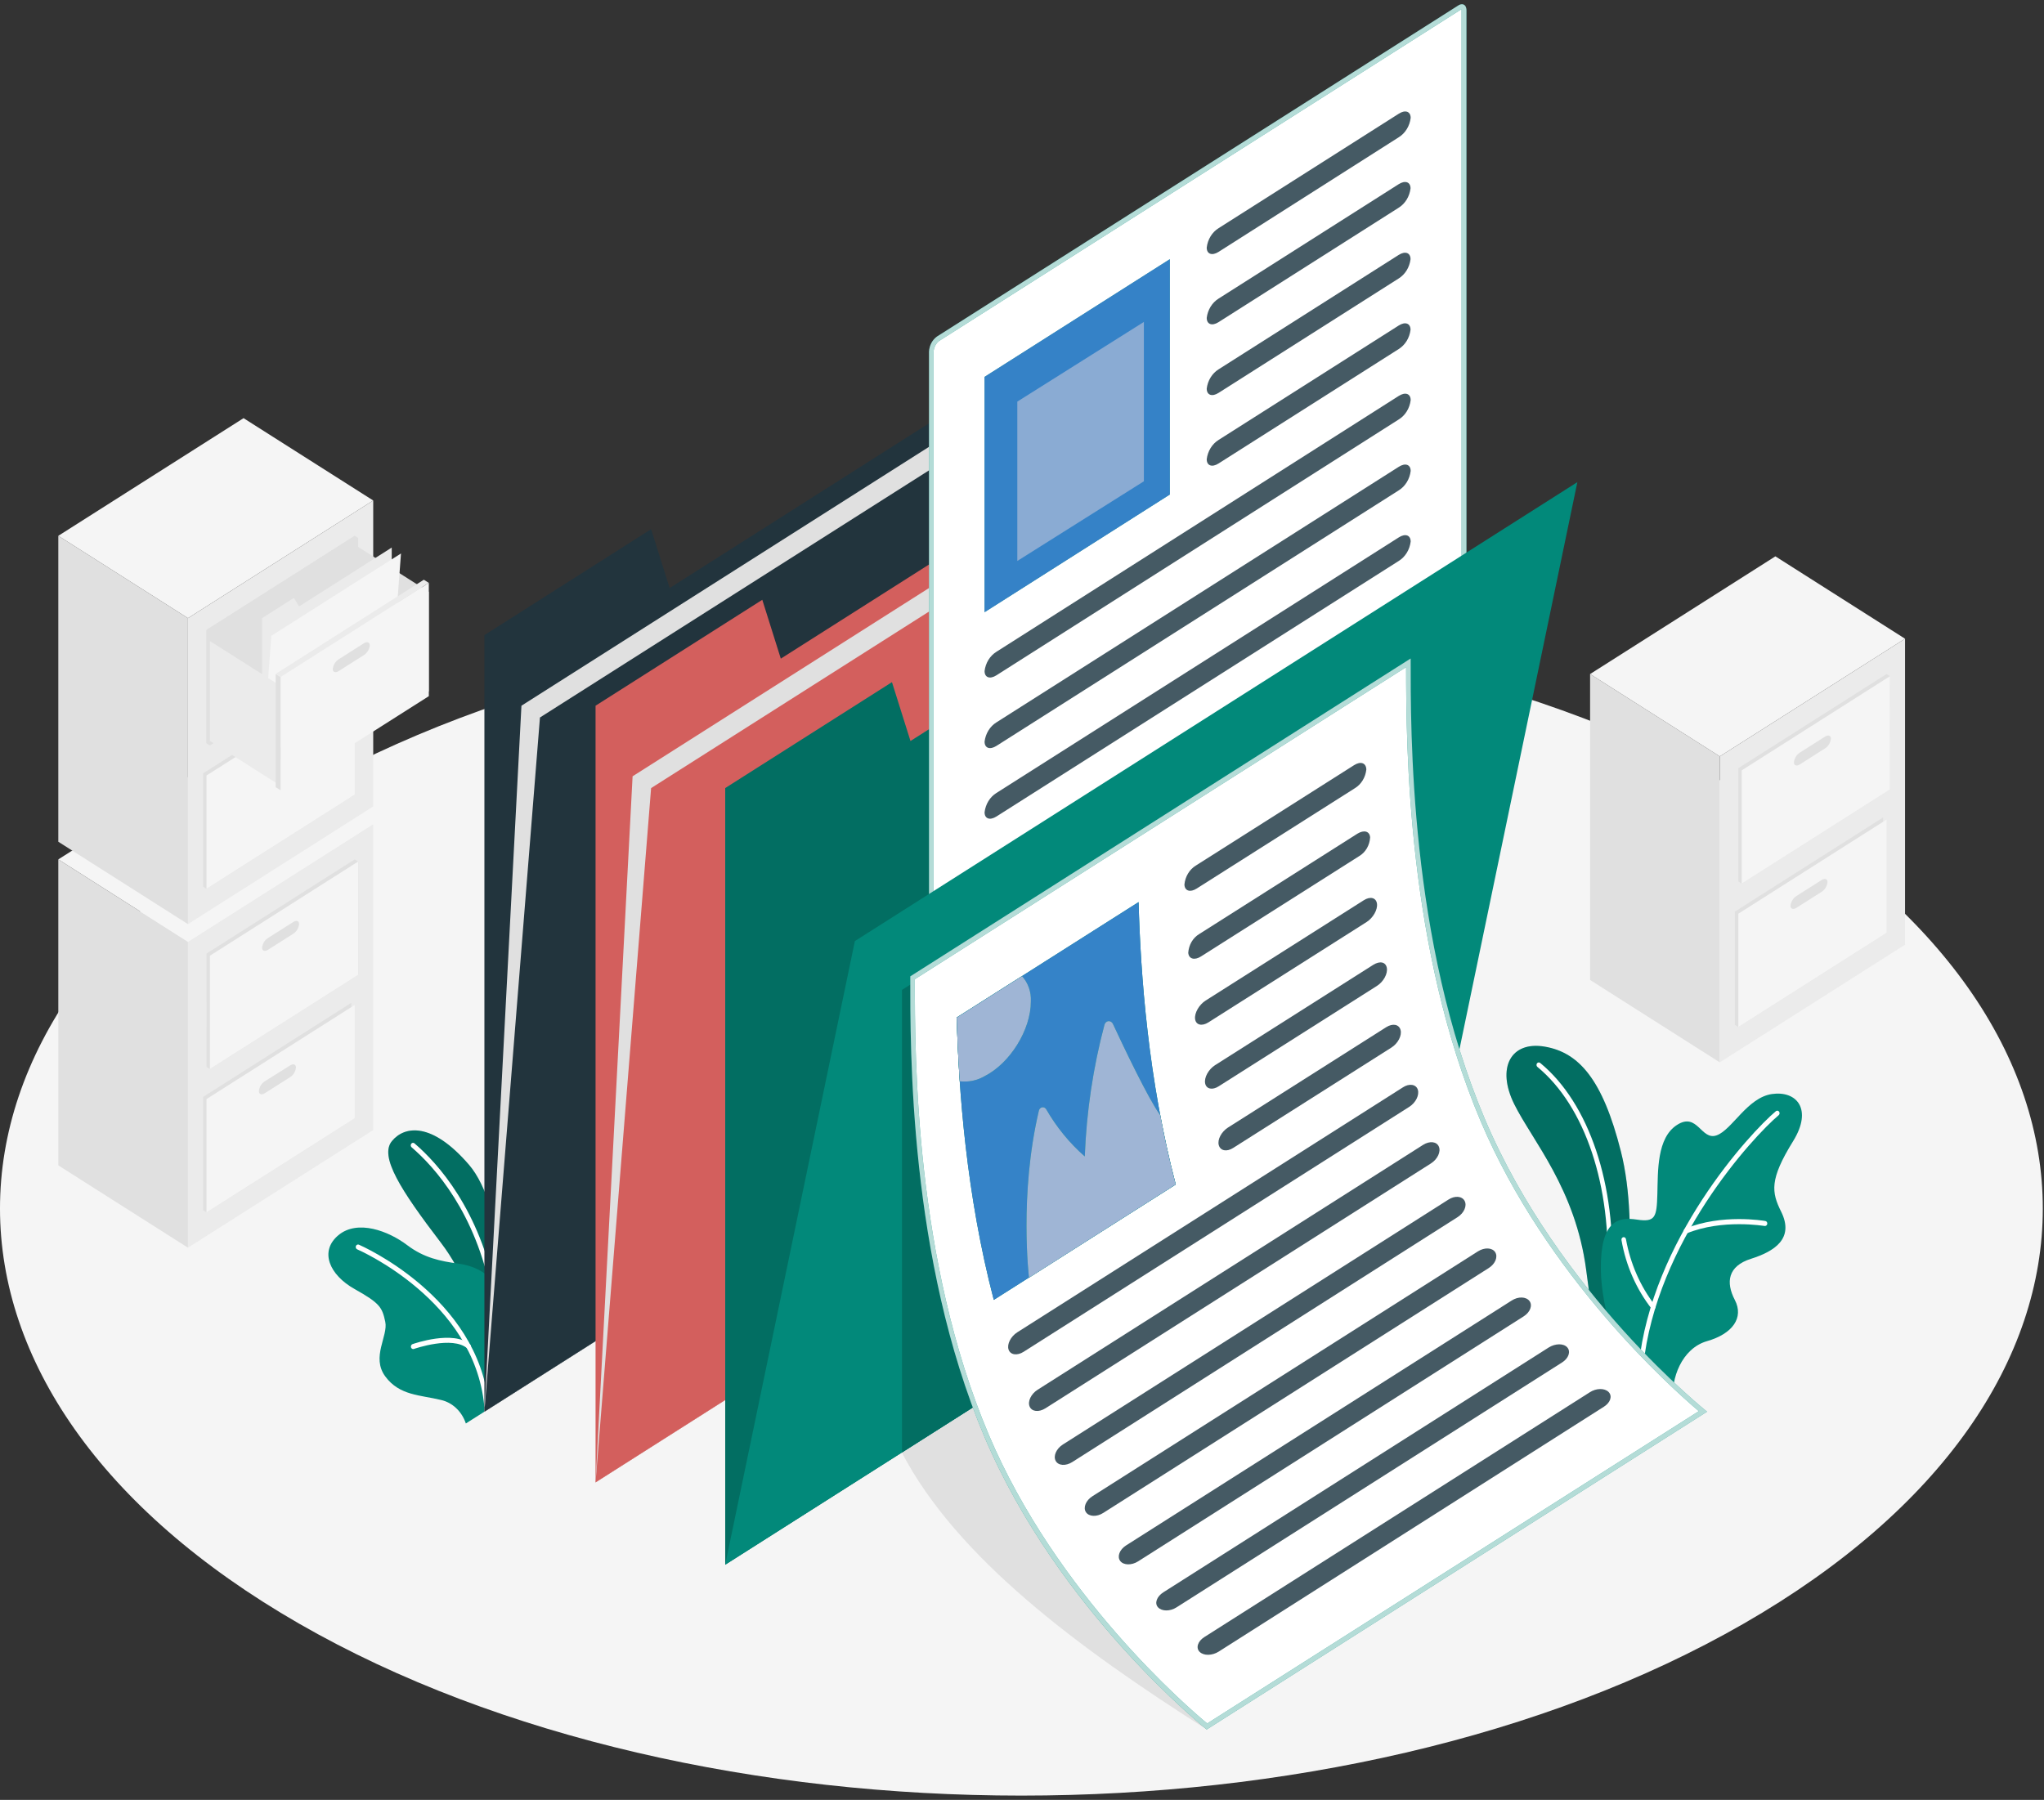 <svg width="436" height="384" viewBox="0 0 436 384" fill="none" xmlns="http://www.w3.org/2000/svg">
<rect x="0" y="0" width="436" height="384" fill="#333333" stroke="none"/>
<g clip-path="url(#clip0_251_16394)">
<path d="M63.812 346.408C148.895 395.318 286.85 395.318 371.932 346.408C457.015 297.497 457.015 218.196 371.932 169.275C286.85 120.354 148.934 120.364 63.812 169.275C-21.31 218.185 -21.232 297.497 63.812 346.408Z" fill="#F5F5F5"/>
<path d="M40.095 266.196L12.438 248.63V183.352L40.095 200.929V266.196Z" fill="#E0E0E0"/>
<path d="M40.095 200.93L79.611 175.827V241.095L40.095 266.197V200.93Z" fill="#EBEBEB"/>
<path d="M79.611 175.826L40.095 200.929L12.438 183.352L51.953 158.249L79.611 175.826Z" fill="#F5F5F5"/>
<path d="M44.054 203.435L75.661 183.353L76.391 183.813V207.995L44.774 228.077L44.044 227.617L44.054 203.435Z" fill="#E0E0E0"/>
<path d="M44.774 203.905L76.391 183.812V207.995L44.774 228.077V203.905Z" fill="#F5F5F5"/>
<path d="M57.167 200.127L62.547 196.712C63.238 196.262 63.802 196.466 63.802 197.161C63.752 197.588 63.612 197.995 63.395 198.352C63.177 198.709 62.887 199.005 62.547 199.217L57.167 202.632C56.467 203.081 55.903 202.878 55.903 202.182C55.953 201.755 56.094 201.346 56.313 200.989C56.533 200.632 56.826 200.337 57.167 200.127V200.127Z" fill="#E0E0E0"/>
<path d="M43.324 234.029L74.931 213.946V238.129L75.661 238.589L44.044 258.671L43.324 258.211V234.029Z" fill="#E0E0E0"/>
<path d="M44.044 234.49L75.661 214.407V238.589L44.044 258.672V234.49Z" fill="#F5F5F5"/>
<path d="M56.438 230.721L61.867 227.317C62.567 226.868 63.131 227.071 63.131 227.767C63.081 228.194 62.94 228.603 62.721 228.96C62.501 229.317 62.208 229.612 61.867 229.822L56.487 233.237C55.786 233.687 55.222 233.483 55.222 232.787C55.266 232.363 55.398 231.956 55.609 231.597C55.82 231.239 56.104 230.939 56.438 230.721Z" fill="#E0E0E0"/>
<path d="M40.095 197.161L12.438 179.584V114.316L40.095 131.883V197.161Z" fill="#E0E0E0"/>
<path d="M40.095 131.883L79.611 106.78V172.058L40.095 197.161V131.883Z" fill="#EBEBEB"/>
<path d="M79.611 106.78L40.095 131.883L12.438 114.317L51.953 89.214L79.611 106.78Z" fill="#F5F5F5"/>
<path d="M44.044 134.399L75.661 114.316L76.391 114.777V138.959L44.774 159.041L44.044 158.57V134.399Z" fill="#E0E0E0"/>
<path d="M57.167 131.08L62.537 127.665C63.238 127.226 63.802 127.429 63.802 128.125C63.75 128.552 63.609 128.96 63.389 129.317C63.17 129.673 62.878 129.969 62.537 130.181L57.167 133.595C56.467 134.034 55.903 133.842 55.903 133.146C55.954 132.717 56.095 132.308 56.314 131.949C56.534 131.591 56.826 131.293 57.167 131.08V131.08Z" fill="#E0E0E0"/>
<path d="M43.324 164.993L74.931 144.911V169.083L75.661 169.543L44.044 189.625L43.324 189.165V164.993Z" fill="#E0E0E0"/>
<path d="M44.044 165.453L75.661 145.371V169.543L44.044 189.625V165.453Z" fill="#F5F5F5"/>
<path d="M56.438 161.675L61.866 158.261C62.557 157.822 63.131 158.025 63.131 158.721C63.076 159.147 62.934 159.553 62.715 159.91C62.495 160.266 62.205 160.562 61.866 160.776L56.438 164.159C55.738 164.598 55.173 164.394 55.173 163.709C55.229 163.287 55.372 162.883 55.591 162.531C55.81 162.178 56.1 161.885 56.438 161.675V161.675Z" fill="#E0E0E0"/>
<path d="M44.044 134.399L75.661 114.316V138.488L44.044 158.57V134.399Z" fill="#E0E0E0"/>
<path d="M91.469 126.263L74.163 115.27V136.572L91.469 147.555V126.263Z" fill="#E0E0E0"/>
<path d="M55.903 162.017V131.883L62.683 127.558L63.802 129.378L83.56 116.821V144.44L55.903 162.017Z" fill="#EBEBEB"/>
<path d="M55.903 162.017L57.878 135.651L85.535 118.084L83.56 144.439L55.903 162.017Z" fill="#F5F5F5"/>
<path d="M59.853 146.345L44.774 136.765V158.067L59.853 167.637V146.345Z" fill="#EBEBEB"/>
<path d="M59.852 144.44L91.469 124.357V148.529L59.852 168.611V144.44Z" fill="#F5F5F5"/>
<path d="M72.246 140.662L77.616 137.247C78.317 136.808 78.881 137.011 78.881 137.707C78.828 138.134 78.687 138.541 78.467 138.898C78.248 139.254 77.957 139.55 77.616 139.763L72.246 143.177C71.546 143.616 70.981 143.413 70.981 142.728C71.033 142.299 71.174 141.89 71.393 141.531C71.612 141.173 71.904 140.875 72.246 140.662Z" fill="#E0E0E0"/>
<path d="M59.852 144.439L58.802 143.775V167.947L59.852 168.611V144.439Z" fill="#E0E0E0"/>
<path d="M58.802 143.777L90.409 123.684L91.469 124.358L59.852 144.44L58.802 143.777Z" fill="#EBEBEB"/>
<path d="M366.845 226.652L339.178 209.075V143.808L366.845 161.374V226.652Z" fill="#E0E0E0"/>
<path d="M366.845 161.375L406.361 136.272V201.551L366.845 226.653V161.375Z" fill="#EBEBEB"/>
<path d="M406.361 136.272L366.845 161.375L339.178 143.808L378.703 118.694L406.361 136.272Z" fill="#F5F5F5"/>
<path d="M370.794 163.89L402.411 143.808L403.14 144.268L403.13 168.439L371.524 188.522L370.794 188.061V163.89Z" fill="#E0E0E0"/>
<path d="M371.524 164.352L403.14 144.27L403.131 168.441L371.524 188.523V164.352Z" fill="#F5F5F5"/>
<path d="M383.917 160.572L389.287 157.158C389.988 156.719 390.552 156.922 390.552 157.607C390.501 158.036 390.36 158.445 390.141 158.804C389.921 159.162 389.629 159.46 389.287 159.673L383.917 163.088C383.217 163.527 382.653 163.324 382.653 162.638C382.704 162.21 382.845 161.8 383.064 161.442C383.284 161.083 383.576 160.786 383.917 160.572V160.572Z" fill="#E0E0E0"/>
<path d="M370.064 194.486L401.681 174.393V198.575L402.411 199.035L370.794 219.117L370.064 218.657V194.486Z" fill="#E0E0E0"/>
<path d="M370.794 194.945L402.411 174.862V199.034L370.794 219.116V194.945Z" fill="#F5F5F5"/>
<path d="M383.188 191.166L388.568 187.751C389.258 187.312 389.823 187.516 389.823 188.201C389.771 188.628 389.631 189.036 389.414 189.395C389.196 189.753 388.907 190.051 388.568 190.267L383.188 193.682C382.488 194.121 381.923 193.917 381.923 193.221C381.976 192.795 382.117 192.387 382.337 192.031C382.556 191.674 382.848 191.378 383.188 191.166Z" fill="#E0E0E0"/>
<path d="M103.697 294.876C103.697 294.876 103.804 277.898 94.076 265.17C85.467 253.898 80.885 246.747 83.599 243.45C86.313 240.153 92.15 239.36 100.02 248.481C107.89 257.601 108.503 282.865 107.414 288.581L103.697 294.876Z" fill="#02897A"/>
<path opacity="0.2" d="M103.697 294.876C103.697 294.876 103.804 277.898 94.076 265.17C85.467 253.898 80.885 246.747 83.599 243.45C86.313 240.153 92.15 239.36 100.02 248.481C107.89 257.601 108.503 282.865 107.414 288.581L103.697 294.876Z" fill="black"/>
<path d="M105.332 276.624C105.221 276.624 105.113 276.583 105.027 276.507C104.94 276.431 104.88 276.325 104.855 276.206C101.45 258.682 92.714 248.995 87.802 244.777C87.7 244.69 87.634 244.563 87.617 244.422C87.601 244.282 87.636 244.14 87.714 244.028C87.795 243.915 87.912 243.842 88.041 243.824C88.171 243.806 88.301 243.844 88.405 243.931C93.415 248.213 102.336 258.126 105.809 275.981C105.823 276.05 105.824 276.12 105.814 276.189C105.803 276.258 105.779 276.324 105.745 276.383C105.71 276.442 105.665 276.493 105.613 276.532C105.56 276.572 105.501 276.599 105.439 276.613L105.332 276.624Z" fill="white"/>
<path d="M103.328 301.181L99.368 303.697C98.946 302.427 98.234 301.298 97.3 300.418C96.366 299.539 95.243 298.939 94.037 298.676C89.708 297.606 85.214 297.788 82.178 293.655C79.143 289.523 82.84 285.027 82.178 281.987C81.517 278.947 81.089 278.069 75.661 275.029C70.232 271.989 68.092 266.947 72.178 263.532C76.264 260.117 82.879 262.622 86.887 265.673C90.448 268.349 93.833 269.056 97.812 269.602C101.791 270.148 108.269 272.578 107.277 282.747C106.627 289.042 105.302 295.23 103.328 301.181V301.181Z" fill="#02897A"/>
<path d="M88.133 287.821C88.029 287.82 87.928 287.784 87.844 287.716C87.761 287.649 87.698 287.555 87.666 287.447C87.629 287.31 87.642 287.164 87.702 287.038C87.762 286.912 87.864 286.816 87.987 286.772C88.337 286.654 96.742 283.721 100.312 286.869C100.401 286.961 100.455 287.086 100.464 287.22C100.472 287.353 100.435 287.486 100.359 287.591C100.283 287.696 100.174 287.766 100.054 287.786C99.934 287.807 99.811 287.778 99.709 287.704C96.557 284.92 88.366 287.768 88.278 287.8L88.133 287.821Z" fill="white"/>
<path d="M103.765 300.367C103.647 300.367 103.533 300.32 103.445 300.233C103.356 300.145 103.301 300.025 103.289 299.896C101.119 277.351 76.439 266.657 76.196 266.55C76.135 266.525 76.08 266.487 76.033 266.439C75.987 266.39 75.949 266.332 75.923 266.267C75.896 266.202 75.882 266.133 75.88 266.062C75.879 265.991 75.89 265.92 75.914 265.854C75.962 265.725 76.053 265.62 76.169 265.562C76.284 265.505 76.416 265.498 76.536 265.544C76.799 265.662 102.024 276.581 104.252 299.799C104.266 299.94 104.228 300.081 104.148 300.191C104.068 300.301 103.951 300.372 103.824 300.388L103.765 300.367Z" fill="white"/>
<path d="M345.735 286.376C345.842 286.001 350.015 262.365 345.735 245.601C341.843 230.229 336.765 224.555 329.528 223.303C322.29 222.05 319.148 227.788 322.99 235.56C326.833 243.332 336.084 253.64 338.351 271.004C339.324 278.155 340.063 284.363 340.063 284.363L345.735 286.376Z" fill="#02897A"/>
<path opacity="0.2" d="M345.735 286.376C345.842 286.001 350.015 262.365 345.735 245.601C341.843 230.229 336.765 224.555 329.528 223.303C322.29 222.05 319.148 227.788 322.99 235.56C326.833 243.332 336.084 253.64 338.351 271.004C339.324 278.155 340.063 284.363 340.063 284.363L345.735 286.376Z" fill="black"/>
<path d="M343.293 272.803C343.229 272.799 343.166 272.781 343.109 272.75C343.051 272.719 342.999 272.676 342.957 272.623C342.915 272.571 342.882 272.509 342.861 272.443C342.84 272.376 342.832 272.306 342.835 272.235C343.808 253.095 338.127 236.01 327.942 227.628C327.838 227.543 327.77 227.416 327.752 227.276C327.734 227.135 327.767 226.992 327.844 226.879C327.923 226.768 328.038 226.694 328.165 226.674C328.292 226.654 328.421 226.689 328.525 226.772C338.964 235.336 344.82 252.806 343.799 272.3C343.791 272.44 343.734 272.571 343.639 272.665C343.545 272.759 343.42 272.809 343.293 272.803Z" fill="white"/>
<path d="M356.932 298.686C356.377 294.287 358.673 287.692 364.131 286.129C369.588 284.567 372.02 281.12 370.055 277.351C368.09 273.583 368.547 270.126 373.499 268.563C378.45 267 382.789 264.281 379.939 258.522C377.867 254.358 377.409 251.66 382.488 243.46C386.7 236.652 383.256 232.659 377.983 233.408C372.711 234.157 369.452 241.073 366.154 242.229C362.856 243.385 362.097 237.219 357.749 239.981C353.4 242.743 353.663 249.819 353.527 254.754C353.391 259.689 353.099 260.802 349.169 260.202C345.238 259.603 341.386 260.309 341.474 270.768C341.542 279.739 345.89 290.85 345.89 290.85L356.932 298.686Z" fill="#02897A"/>
<path d="M350.034 291.996H349.985C349.855 291.98 349.736 291.908 349.654 291.795C349.572 291.683 349.534 291.54 349.548 291.396C352.291 264.431 373.323 241.683 378.81 237.069C378.913 236.983 379.043 236.945 379.172 236.964C379.301 236.983 379.417 237.057 379.496 237.171C379.575 237.285 379.609 237.428 379.592 237.569C379.574 237.711 379.507 237.839 379.403 237.926C373.985 242.475 353.225 264.923 350.52 291.514C350.506 291.646 350.449 291.767 350.36 291.856C350.27 291.944 350.154 291.994 350.034 291.996V291.996Z" fill="white"/>
<path d="M359.626 263.169C359.528 263.168 359.432 263.135 359.35 263.074C359.269 263.013 359.206 262.927 359.169 262.826C359.127 262.691 359.134 262.543 359.189 262.414C359.243 262.285 359.34 262.183 359.461 262.13C367.302 258.919 376.193 260.439 376.573 260.503C376.699 260.527 376.811 260.604 376.886 260.718C376.96 260.832 376.991 260.974 376.971 261.113C376.948 261.251 376.877 261.375 376.774 261.458C376.672 261.541 376.544 261.579 376.417 261.563C376.329 261.563 367.399 260.021 359.801 263.136C359.745 263.157 359.686 263.168 359.626 263.169V263.169Z" fill="white"/>
<path d="M352.642 279.375C352.573 279.374 352.506 279.358 352.444 279.326C352.382 279.295 352.327 279.25 352.282 279.193C349.021 275.015 346.811 269.97 345.871 264.56C345.861 264.49 345.864 264.419 345.879 264.351C345.895 264.282 345.922 264.218 345.96 264.161C345.998 264.105 346.046 264.057 346.101 264.02C346.155 263.984 346.216 263.96 346.279 263.95C346.343 263.939 346.407 263.942 346.469 263.959C346.531 263.976 346.59 264.006 346.641 264.048C346.693 264.089 346.736 264.142 346.769 264.202C346.803 264.263 346.824 264.329 346.834 264.399C347.764 269.596 349.891 274.443 353.011 278.476C353.072 278.555 353.111 278.651 353.124 278.753C353.137 278.856 353.124 278.96 353.085 279.054C353.046 279.149 352.984 279.229 352.906 279.286C352.827 279.342 352.736 279.373 352.642 279.375V279.375Z" fill="white"/>
<path d="M103.328 135.501V301.191L257.442 203.284L257.432 52.656L142.844 125.46L138.885 112.903L103.328 135.501Z" fill="#22343D"/>
<path d="M103.328 301.191L111.227 150.563L265.341 52.656L257.442 203.284L103.328 301.191Z" fill="#E0E0E0"/>
<path d="M103.328 301.19L115.177 153.078L269.291 55.161L257.442 203.284L103.328 301.19Z" fill="#22343D"/>
<path d="M127.036 150.563V316.263L281.149 218.346V67.718L166.551 140.521L162.602 127.965L127.036 150.563Z" fill="#D35F5D"/>
<path d="M127.036 316.263L134.935 165.624L289.049 67.718L281.149 218.346L127.036 316.263Z" fill="#E0E0E0"/>
<path d="M127.036 316.263L138.885 168.14L292.998 70.223L281.149 218.346L127.036 316.263Z" fill="#D35F5D"/>
<path d="M257.402 368.984C229.736 351.407 204.073 332.299 192.36 309.883L227.965 287.264L257.402 368.984Z" fill="#E0E0E0"/>
<path d="M154.692 168.14V333.829L308.806 235.923V85.295L194.208 158.099L190.259 145.542L154.692 168.14Z" fill="#02897A"/>
<path opacity="0.2" d="M154.692 168.14V333.829L308.806 235.923V85.295L194.208 158.099L190.259 145.542L154.692 168.14Z" fill="black"/>
<path d="M199.092 217.126C198.703 217.126 198.645 216.633 198.645 216.344V75.04C198.676 74.492 198.822 73.959 199.072 73.484C199.322 73.008 199.668 72.603 200.084 72.3L311.316 1.648C311.468 1.543 311.643 1.484 311.822 1.477C312.211 1.477 312.27 1.969 312.27 2.258V143.562C312.239 144.112 312.093 144.646 311.843 145.124C311.594 145.601 311.247 146.008 310.83 146.313L199.598 216.965C199.444 217.064 199.27 217.12 199.092 217.126Z" fill="white"/>
<path d="M311.763 1.969C311.771 2.047 311.771 2.126 311.763 2.205V143.509C311.731 143.964 311.607 144.406 311.4 144.803C311.193 145.199 310.909 145.54 310.567 145.799L199.335 216.451L199.14 216.548C199.127 216.47 199.127 216.39 199.14 216.312V75.008C199.174 74.554 199.298 74.114 199.505 73.72C199.712 73.326 199.996 72.987 200.337 72.728L311.569 2.076C311.63 2.029 311.7 1.996 311.773 1.98L311.763 1.969ZM311.832 0.909C311.567 0.918 311.308 1.003 311.082 1.156L199.85 71.808C199.361 72.161 198.955 72.636 198.662 73.193C198.37 73.751 198.201 74.376 198.167 75.019V216.323C198.167 217.158 198.547 217.64 199.14 217.64C199.405 217.632 199.664 217.547 199.889 217.393L311.121 146.741C311.612 146.39 312.021 145.916 312.314 145.358C312.606 144.8 312.774 144.173 312.804 143.53V2.226C312.804 1.391 312.425 0.899 311.832 0.909V0.909Z" fill="#02897A"/>
<path opacity="0.7" d="M311.763 1.969C311.771 2.047 311.771 2.126 311.763 2.205V143.509C311.731 143.964 311.607 144.406 311.4 144.803C311.193 145.199 310.909 145.54 310.567 145.799L199.335 216.451L199.14 216.548C199.127 216.47 199.127 216.39 199.14 216.312V75.008C199.174 74.554 199.298 74.114 199.505 73.72C199.712 73.326 199.996 72.987 200.337 72.728L311.569 2.076C311.63 2.029 311.7 1.996 311.773 1.98L311.763 1.969ZM311.832 0.909C311.567 0.918 311.308 1.003 311.082 1.156L199.85 71.808C199.361 72.161 198.955 72.636 198.662 73.193C198.37 73.751 198.201 74.376 198.167 75.019V216.323C198.167 217.158 198.547 217.64 199.14 217.64C199.405 217.632 199.664 217.547 199.889 217.393L311.121 146.741C311.612 146.39 312.021 145.916 312.314 145.358C312.606 144.8 312.774 144.173 312.804 143.53V2.226C312.804 1.391 312.425 0.899 311.832 0.909V0.909Z" fill="white"/>
<path d="M210.017 80.404L249.532 55.301V105.506L210.017 130.609V80.404Z" fill="#02897A"/>
<path opacity="0.8" d="M210.017 80.404L249.532 55.301V105.506L210.017 130.609V80.404Z" fill="#4281DB"/>
<path opacity="0.8" d="M217 85.682L244 68.682V102.682L217 119.682V85.682Z" fill="#9FB5D5"/>
<path d="M257.402 52.827C257.402 54.219 258.541 54.615 259.932 53.737L298.377 29.277C299.06 28.851 299.643 28.258 300.082 27.543C300.521 26.828 300.803 26.011 300.907 25.155C300.907 23.774 299.769 23.368 298.377 24.256L259.961 48.663C259.267 49.088 258.675 49.686 258.23 50.409C257.786 51.133 257.502 51.961 257.402 52.827V52.827Z" fill="#455A64"/>
<path d="M257.402 67.815C257.402 69.207 258.541 69.613 259.932 68.725L298.348 44.318C299.03 43.892 299.614 43.299 300.053 42.584C300.491 41.869 300.774 41.051 300.878 40.196C300.878 38.815 299.739 38.409 298.348 39.297L259.932 63.704C259.251 64.129 258.668 64.72 258.229 65.433C257.791 66.147 257.508 66.962 257.402 67.815Z" fill="#455A64"/>
<path d="M257.402 82.908C257.402 84.3 258.541 84.707 259.932 83.818L298.348 59.411C299.029 58.987 299.612 58.395 300.051 57.682C300.489 56.969 300.772 56.154 300.878 55.3C300.878 53.909 299.739 53.502 298.348 54.39L259.932 78.797C259.251 79.222 258.668 79.814 258.229 80.527C257.791 81.24 257.508 82.055 257.402 82.908V82.908Z" fill="#455A64"/>
<path d="M257.402 97.971C257.402 99.362 258.541 99.769 259.932 98.88L298.348 74.474C299.029 74.049 299.612 73.457 300.051 72.744C300.489 72.031 300.772 71.216 300.878 70.363C300.878 68.971 299.739 68.564 298.348 69.453L259.932 93.86C259.251 94.284 258.668 94.876 258.229 95.589C257.791 96.302 257.508 97.117 257.402 97.971V97.971Z" fill="#455A64"/>
<path d="M210.017 143.166C210.017 144.558 211.145 144.965 212.546 144.076L298.378 89.481C299.06 89.058 299.643 88.467 300.082 87.754C300.521 87.04 300.803 86.225 300.907 85.371C300.907 83.979 299.769 83.583 298.378 84.461L212.546 139.056C211.864 139.478 211.28 140.069 210.841 140.783C210.402 141.496 210.12 142.312 210.017 143.166V143.166Z" fill="#455A64"/>
<path d="M210.017 158.227C210.017 159.619 211.145 160.026 212.546 159.137L298.378 104.607C299.06 104.181 299.643 103.588 300.082 102.873C300.521 102.158 300.803 101.341 300.907 100.485C300.907 99.105 299.769 98.698 298.378 99.586L212.546 154.117C211.864 154.539 211.28 155.13 210.841 155.844C210.402 156.557 210.12 157.373 210.017 158.227V158.227Z" fill="#455A64"/>
<path d="M210.017 173.3C210.017 174.68 211.145 175.087 212.546 174.199L298.378 119.668C299.06 119.243 299.643 118.649 300.082 117.934C300.521 117.219 300.803 116.402 300.907 115.547C300.907 114.166 299.769 113.759 298.378 114.648L212.546 169.178C211.862 169.602 211.278 170.195 210.839 170.91C210.4 171.625 210.118 172.444 210.017 173.3V173.3Z" fill="#455A64"/>
<path d="M154.692 333.83L182.35 200.779L336.463 102.862L308.806 235.923L154.692 333.83Z" fill="#02897A"/>
<path d="M192.399 211.195V309.883L227.965 287.285V188.607L192.399 211.195Z" fill="#02897A"/>
<path opacity="0.2" d="M192.399 211.195V309.883L227.965 287.285V188.607L192.399 211.195Z" fill="black"/>
<path d="M257.47 368.343C254.445 365.859 225.28 341.335 210.454 306.255C194.675 268.959 194.694 225.455 194.694 209.087V208.573L300.42 141.411C300.42 157.929 300.42 201.497 316.267 238.922C330.753 273.177 358.799 297.391 363.245 301.095L257.47 368.343Z" fill="white"/>
<path d="M299.934 142.373C299.934 159.587 300.236 202.32 315.83 239.188C329.829 272.266 356.445 296.052 362.369 301.073L257.5 367.7C253.404 364.306 225.338 340.188 210.902 306.072C195.142 268.883 195.142 225.464 195.142 209.118V208.915L299.895 142.363L299.934 142.373ZM300.868 140.511L194.169 208.304C194.169 223.709 193.877 268.466 209.978 306.521C225.825 343.871 257.402 368.984 257.402 368.984L364.13 301.18C364.13 301.18 332.514 276.066 316.715 238.717C300.605 200.661 300.907 155.904 300.907 140.5L300.868 140.511Z" fill="#02897A"/>
<path opacity="0.7" d="M299.934 142.373C299.934 159.587 300.236 202.32 315.83 239.188C329.829 272.266 356.445 296.052 362.369 301.073L257.5 367.7C253.404 364.306 225.338 340.188 210.902 306.072C195.142 268.883 195.142 225.464 195.142 209.118V208.915L299.895 142.363L299.934 142.373ZM300.868 140.511L194.169 208.304C194.169 223.709 193.877 268.466 209.978 306.521C225.825 343.871 257.402 368.984 257.402 368.984L364.13 301.18C364.13 301.18 332.514 276.066 316.715 238.717C300.605 200.661 300.907 155.904 300.907 140.5L300.868 140.511Z" fill="white"/>
<path d="M288.834 163.248L255.097 184.658C254.422 185.067 253.846 185.649 253.419 186.356C252.992 187.062 252.727 187.872 252.646 188.715C252.694 190.075 253.871 190.46 255.262 189.571L289.009 168.162C289.677 167.757 290.246 167.182 290.671 166.486C291.096 165.789 291.363 164.991 291.451 164.158C291.393 162.745 290.235 162.36 288.834 163.248Z" fill="#455A64"/>
<path d="M289.554 177.86L255.817 199.27C255.149 199.665 254.584 200.239 254.172 200.939C253.76 201.639 253.516 202.442 253.462 203.274C253.569 204.59 254.795 204.944 256.186 204.055L289.933 182.646C290.597 182.252 291.159 181.679 291.566 180.981C291.973 180.282 292.211 179.481 292.258 178.653C292.161 177.325 290.955 177.004 289.554 177.86Z" fill="#455A64"/>
<path d="M290.907 192.066L257.159 213.476C255.768 214.365 254.757 216.131 254.922 217.405C255.087 218.679 256.362 219.01 257.763 218.122L291.51 196.712C292.901 195.824 293.893 194.068 293.718 192.794C293.543 191.52 292.298 191.178 290.907 192.066Z" fill="#455A64"/>
<path d="M292.93 205.843L259.183 227.252C257.792 228.141 256.829 229.875 257.062 231.117C257.296 232.359 258.619 232.637 259.981 231.748L293.718 210.339C295.119 209.45 296.053 207.727 295.819 206.485C295.586 205.243 294.37 204.954 292.93 205.843Z" fill="#455A64"/>
<path d="M295.673 219.16L261.926 240.57C260.535 241.458 259.631 243.15 259.981 244.338C260.331 245.526 261.664 245.794 263.055 244.905L296.802 223.496C298.203 222.607 299.078 220.927 298.748 219.728C298.417 218.529 297.065 218.272 295.673 219.16Z" fill="#455A64"/>
<path d="M299.234 231.995L216.992 284.246C215.601 285.134 214.754 286.783 215.134 287.928C215.513 289.074 216.963 289.288 218.354 288.399L300.596 236.149C301.997 235.26 302.804 233.623 302.425 232.466C302.045 231.31 300.576 231.107 299.234 231.995Z" fill="#455A64"/>
<path d="M303.563 244.251L221.33 296.502C219.93 297.39 219.161 298.996 219.628 300.088C220.095 301.18 221.574 301.351 222.994 300.463L305.236 248.212C306.637 247.324 307.386 245.718 306.919 244.626C306.452 243.534 304.964 243.374 303.563 244.251Z" fill="#455A64"/>
<path d="M308.962 255.931L226.72 308.182C225.319 309.07 224.628 310.633 225.183 311.671C225.737 312.71 227.323 312.817 228.724 311.928L310.907 259.678C312.299 258.8 312.97 257.248 312.415 256.21C311.861 255.171 310.324 255.043 308.962 255.931Z" fill="#455A64"/>
<path d="M315.256 266.978L233.024 319.218C231.623 320.106 231 321.637 231.632 322.611C232.265 323.585 233.928 323.682 235.329 322.783L317.561 270.532C318.962 269.644 319.565 268.134 318.933 267.15C318.301 266.165 316.657 266.09 315.256 266.978Z" fill="#455A64"/>
<path d="M322.435 277.48L240.193 329.72C238.802 330.608 238.248 332.096 238.948 333.028C239.648 333.959 241.37 334.002 242.771 333.113L325.013 280.842C326.404 279.953 326.959 278.487 326.239 277.555C325.519 276.624 323.836 276.56 322.435 277.48Z" fill="#455A64"/>
<path d="M330.364 287.477L248.151 339.717C246.75 340.605 246.206 342.061 247.023 342.928C247.84 343.795 249.572 343.817 250.963 342.928L333.205 290.678C334.606 289.79 335.092 288.355 334.314 287.467C333.535 286.578 331.784 286.6 330.364 287.477Z" fill="#455A64"/>
<path d="M339.119 297.038L256.877 349.277C255.486 350.166 255.029 351.589 255.904 352.435C256.78 353.281 258.57 353.249 259.971 352.36L342.144 300.11C343.536 299.221 343.973 297.83 343.117 296.973C342.261 296.117 340.481 296.149 339.119 297.038Z" fill="#455A64"/>
<path d="M242.869 192.462L204.073 217.083C204.501 232.552 206.106 254.86 211.982 277.33L250.787 252.709C244.902 230.239 243.297 207.92 242.869 192.462Z" fill="#02897A"/>
<path d="M242.869 192.462L204.073 217.083C204.501 232.552 206.106 254.86 211.982 277.33L250.787 252.709C244.902 230.239 243.297 207.92 242.869 192.462Z" fill="#3583C8"/>
<path d="M219.891 213.678C219.943 212.68 219.802 211.681 219.477 210.747C219.151 209.813 218.649 208.966 218.004 208.262L204.073 217.104C204.189 221.193 204.384 225.764 204.725 230.688C206.537 230.918 208.37 230.545 209.987 229.618C215.464 226.856 219.891 219.694 219.891 213.678Z" fill="#02897A"/>
<path d="M219.891 213.678C219.943 212.68 219.802 211.681 219.477 210.747C219.151 209.813 218.649 208.966 218.004 208.262L204.073 217.104C204.189 221.193 204.384 225.764 204.725 230.688C206.537 230.918 208.37 230.545 209.987 229.618C215.464 226.856 219.891 219.694 219.891 213.678Z" fill="#9FB5D5"/>
<path d="M247.49 237.937C244.902 234.351 239.639 223.271 237.392 218.443C237.304 218.252 237.165 218.095 236.995 217.992C236.824 217.888 236.63 217.843 236.436 217.863C236.242 217.882 236.058 217.966 235.908 218.101C235.757 218.237 235.647 218.42 235.592 218.625C233.161 227.77 231.75 237.206 231.39 246.725C228.15 243.895 225.364 240.486 223.15 236.641C223.055 236.492 222.924 236.376 222.772 236.307C222.619 236.237 222.452 236.217 222.29 236.248C222.127 236.28 221.976 236.362 221.854 236.484C221.733 236.607 221.646 236.766 221.603 236.941C217.362 254.915 219.492 272.599 219.492 272.599L250.788 252.709C249.484 247.742 248.404 242.797 247.49 237.937Z" fill="#02897A"/>
<path d="M247.49 237.937C244.902 234.351 239.639 223.271 237.392 218.443C237.304 218.252 237.165 218.095 236.995 217.992C236.824 217.888 236.63 217.843 236.436 217.863C236.242 217.882 236.058 217.966 235.908 218.101C235.757 218.237 235.647 218.42 235.592 218.625C233.161 227.77 231.75 237.206 231.39 246.725C228.15 243.895 225.364 240.486 223.15 236.641C223.055 236.492 222.924 236.376 222.772 236.307C222.619 236.237 222.452 236.217 222.29 236.248C222.127 236.28 221.976 236.362 221.854 236.484C221.733 236.607 221.646 236.766 221.603 236.941C217.362 254.915 219.492 272.599 219.492 272.599L250.788 252.709C249.484 247.742 248.404 242.797 247.49 237.937Z" fill="#9FB5D5"/>
</g>
<defs>
<clipPath id="clip0_251_16394">
<rect width="435.744" height="382.182" fill="white" transform="translate(0 0.909)"/>
</clipPath>
</defs>
</svg>
